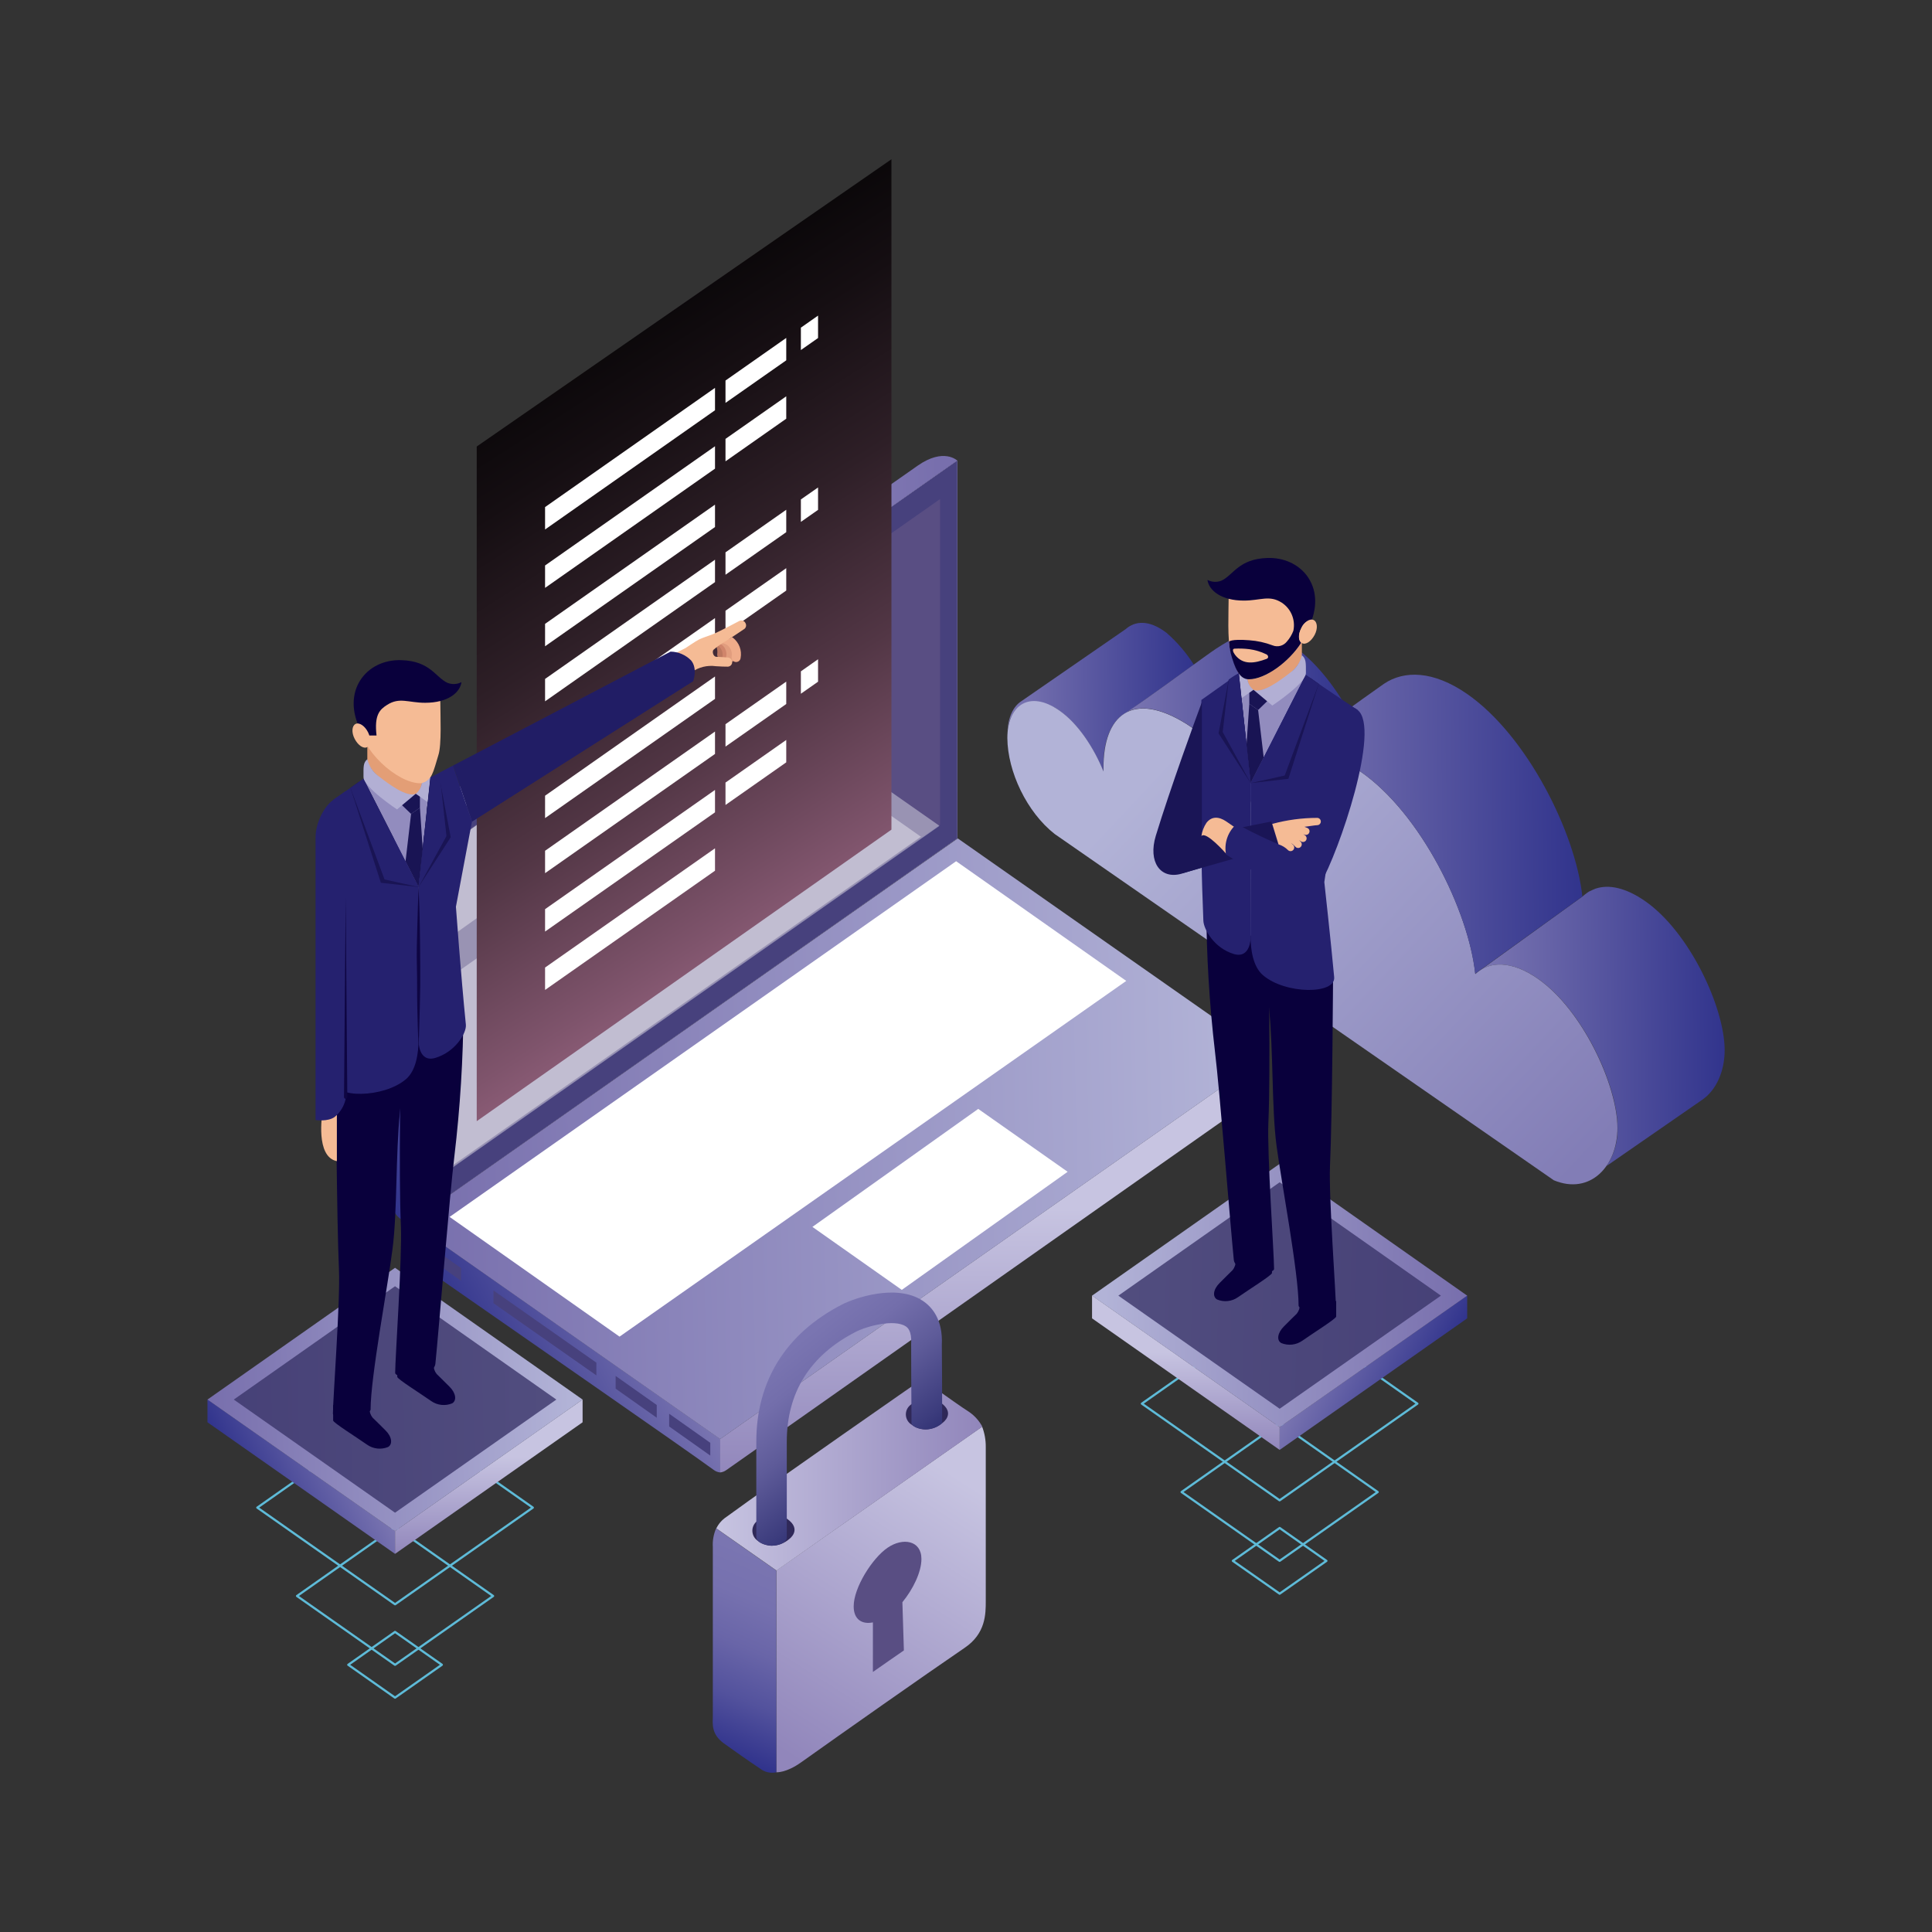 <svg xmlns="http://www.w3.org/2000/svg" width="587" height="587" viewBox="0 0 587 587" fill="none"><rect x="0" y="0" width="587" height="587" fill="#333333" stroke="none"/><path d="M216.743 446.531C208.722 440.636 155.999 404.122 134.656 389.226C132.544 387.748 130.087 385.954 128.472 384.836C123.24 381.177 124.855 371.306 124.855 371.306L218.827 437.213V447.373C218.064 447.305 217.339 447.012 216.743 446.531Z" fill="url(#paint0_linear_787_4032)"></path><path d="M220.677 446.656C232.55 438.372 343.254 360.304 381.288 333.632C386.658 329.863 385.056 320.586 385.056 320.586L218.8 437.213V447.374C219.478 447.305 220.126 447.057 220.677 446.656Z" fill="url(#paint1_linear_787_4032)"></path><path d="M291.001 254.735L124.827 371.334L218.8 437.241L385.056 320.614L291.001 254.735Z" fill="url(#paint2_linear_787_4032)"></path><g style="mix-blend-mode:soft-light"><path d="M290.504 261.665L136.603 369.733L188.235 406.11V406.123V406.11L342.191 298.028L290.504 261.665Z" fill="white"></path></g><g style="mix-blend-mode:soft-light"><path d="M297.214 336.917L246.838 372.77L273.993 391.904L324.382 356.024L297.214 336.917Z" fill="white"></path></g><path d="M124.827 371.362C124.067 371.34 123.319 371.169 122.626 370.859C121.932 370.548 121.307 370.104 120.785 369.551C120.263 368.998 119.855 368.348 119.585 367.638C119.314 366.928 119.186 366.171 119.208 365.412V256.778C119.319 255.775 119.614 254.802 120.078 253.906L124.827 256.53V371.362Z" fill="url(#paint3_linear_787_4032)"></path><path d="M124.827 371.306L290.863 254.735V139.903L124.827 256.474V371.306Z" fill="url(#paint4_linear_787_4032)"></path><g style="mix-blend-mode:multiply"><path d="M124.827 371.306L290.863 254.735V139.903L124.827 256.474V371.306Z" fill="#47417D"></path></g><path d="M278.866 141.449C242.462 166.92 137.901 240.474 122.674 250.897C121.525 251.599 120.612 252.628 120.051 253.851L124.8 256.502L290.836 139.93C290.836 139.93 286.749 135.954 278.866 141.449Z" fill="url(#paint5_linear_787_4032)"></path><g style="mix-blend-mode:multiply"><path d="M131.495 358.702L285.617 250.524V151.637L131.495 259.801V358.702Z" fill="#594E83"></path></g><g style="mix-blend-mode:soft-light" opacity="0.39"><path d="M214.906 201.516L131.868 259.801V358.702L285.438 250.911L214.906 201.516Z" fill="white"></path></g><g style="mix-blend-mode:soft-light" opacity="0.39"><path d="M131.136 358.564L279.805 254.224L238.679 225.288L131.136 300.817V358.564Z" fill="white"></path></g><g style="mix-blend-mode:soft-light" opacity="0.39"><path d="M131.868 288.226L179.579 254.265L159.699 240.281L131.868 259.801V288.226Z" fill="white"></path></g><g style="mix-blend-mode:multiply"><path d="M203.31 429.537L215.804 438.372V442.252L203.31 433.403V429.537Z" fill="#47417D"></path><path d="M187.048 418.051L199.541 426.886V430.752L187.048 421.916V418.051Z" fill="#47417D"></path><path d="M149.925 392.083L181.194 414.02V417.885L149.925 395.949V392.083Z" fill="#47417D"></path><path d="M127.588 376.442L140.082 385.277V389.143L127.588 380.307V376.442Z" fill="#47417D"></path></g><path style="mix-blend-mode:screen" d="M270.846 48.388L144.845 135.664V340.645L270.846 252.07V48.388Z" fill="url(#paint6_linear_787_4032)"></path><path d="M238.886 102.67L220.429 115.619V122.411L238.886 109.476V102.67Z" fill="white"></path><path d="M243.332 99.55V106.356L248.55 102.697V95.891L243.332 99.55Z" fill="white"></path><path d="M217.24 117.842L165.608 154.067V160.873L217.24 124.648V117.842Z" fill="white"></path><path d="M238.886 120.409L220.429 133.345V140.165L238.886 127.215V120.409Z" fill="white"></path><path d="M217.24 135.582L165.608 171.807V178.613L217.24 142.388V135.582Z" fill="white"></path><path d="M217.24 153.321L165.608 189.546V196.352L217.24 160.127V153.321Z" fill="white"></path><path d="M238.886 154.881L220.429 167.817V174.623L238.886 161.687V154.881Z" fill="white"></path><path d="M243.332 151.748V158.567L248.55 154.909V148.103L243.332 151.748Z" fill="white"></path><path d="M217.24 170.053L165.608 206.278V213.084L217.24 176.859V170.053Z" fill="white"></path><path d="M238.886 172.621L220.429 185.557V192.363L238.886 179.427V172.621Z" fill="white"></path><path d="M217.24 187.793L165.608 224.018V230.824L217.24 194.599V187.793Z" fill="white"></path><path d="M217.24 205.533L165.608 241.758V248.564L217.24 212.339V205.533Z" fill="white"></path><path d="M238.886 207.093L220.429 220.028V226.834L238.886 213.899V207.093Z" fill="white"></path><path d="M243.332 203.973V210.779L248.55 207.12V200.301L243.332 203.973Z" fill="white"></path><path d="M217.24 222.265L165.608 258.49V265.296L217.24 229.071V222.265Z" fill="white"></path><path d="M238.886 224.819L220.429 237.768V244.574L238.886 231.625V224.819Z" fill="white"></path><path d="M217.24 240.005L165.608 276.23V283.036L217.24 246.811V240.005Z" fill="white"></path><path d="M217.24 257.744L165.608 293.969V300.775L217.24 264.55V257.744Z" fill="white"></path><path d="M310.342 213.029L341.998 191.162C344.842 188.649 349.08 188.193 354.423 192.266C357.635 195.072 360.424 198.326 362.706 201.93C355.292 207.258 348.624 212.173 342.329 216.439C342.674 216.273 343.047 216.108 343.406 215.97C337.981 217.958 335.123 224.377 335.233 233.461C335.233 233.792 335.233 234.124 335.233 234.441C332.362 227.304 327.489 219.835 321.801 215.901C321.304 215.542 320.793 215.224 320.296 214.934H320.186C319.74 214.668 319.279 214.429 318.805 214.216H318.653C318.198 214.023 317.77 213.857 317.273 213.706H317.093C316.679 213.581 316.265 213.485 315.851 213.402H315.685C315.297 213.335 314.905 213.294 314.512 213.278H314.332C313.964 213.257 313.596 213.257 313.228 213.278H313.09C312.73 213.323 312.375 213.397 312.027 213.498H311.93C311.578 213.595 311.236 213.724 310.908 213.885C309.478 214.61 308.31 215.763 307.568 217.184C307.36 217.571 307.181 217.971 307.002 218.386C306.828 218.837 306.681 219.298 306.56 219.766C306.435 220.235 306.325 220.719 306.242 221.229C306.152 221.755 306.092 222.285 306.063 222.817C306.215 218.123 307.761 214.658 310.342 213.029Z" fill="url(#paint7_linear_787_4032)"></path><path d="M448.229 295.957C448.224 295.925 448.224 295.893 448.229 295.861L449.002 295.295C448.729 295.496 448.47 295.718 448.229 295.957Z" fill="url(#paint8_linear_787_4032)"></path><path d="M491.467 342.605C491.467 329.725 480.851 306.781 467.239 297.338C459.964 292.285 453.682 291.954 449.43 295.019L480.824 272.364C480.824 272.364 482.204 271.204 482.756 270.901C483.309 270.597 484.758 270.003 484.758 270.003C488.789 268.623 493.966 269.713 499.778 273.745C513.39 283.187 523.951 306.132 524.006 319.012C524.006 325.501 521.48 331.147 517.256 334.101L488.154 354.243C490.434 350.799 491.592 346.734 491.467 342.605Z" fill="url(#paint9_linear_787_4032)"></path><path d="M306.063 224.239C306.063 214.216 312.786 209.564 321.842 215.859C327.53 219.794 332.403 227.262 335.275 234.4C335.275 234.082 335.275 233.751 335.275 233.419C335.192 217.364 343.958 209.619 360.525 219.987C368.518 224.984 375.089 234.841 379.769 244.602C382.944 228.601 396.266 222.513 413.357 234.427C431.718 247.169 446.241 276.851 448.243 295.957C452.481 291.926 459.287 291.816 467.198 297.338C480.81 306.781 491.357 329.725 491.426 342.605C491.495 354.215 483.212 363.203 472.099 358.606L320.862 253.685L320.462 253.409C311.999 246.783 306.132 234.455 306.063 224.239Z" fill="url(#paint10_linear_787_4032)"></path><path d="M367.828 198.23C372.066 195.22 378.14 191.824 380.777 191.81C384.38 191.81 388.549 193.191 393.091 196.394C399.386 200.77 405.074 207.866 409.506 215.611C400.781 221.864 390.178 229.499 390.178 229.499C389.703 229.703 389.242 229.939 388.798 230.203L388.604 230.313C387.698 230.854 386.852 231.487 386.078 232.205C385.986 232.272 385.902 232.351 385.83 232.439C385.441 232.801 385.072 233.183 384.725 233.585C384.366 233.999 384.021 234.441 383.69 234.966L383.469 235.283C383.165 235.739 382.861 236.208 382.585 236.664C382.309 237.161 382.033 237.699 381.785 238.237C381.785 238.362 381.674 238.5 381.605 238.638C381.371 239.176 381.136 239.742 380.929 240.322C380.722 240.902 380.528 241.509 380.349 242.13L380.225 242.6C380.045 243.235 379.893 243.884 379.755 244.546C375.075 234.786 368.504 224.929 360.511 219.932L360.069 219.669C352.448 215.003 346.498 214.23 342.357 216.342C350.046 211.221 358.316 204.994 367.828 198.23Z" fill="url(#paint11_linear_787_4032)"></path><path d="M413.344 234.427C409.762 231.817 405.72 229.906 401.43 228.795C397.697 228.091 393.848 228.333 390.234 229.499C390.234 229.499 417.43 209.826 420.495 207.755C426.652 203.614 435.487 203.738 445.744 210.834C464.105 223.576 478.767 253.271 480.768 272.364L448.202 295.833C446.131 276.671 431.649 247.114 413.344 234.427Z" fill="url(#paint12_linear_787_4032)"></path><path d="M243.428 535.437C255.853 526.588 280.702 509.111 293.127 500.634C299.505 496.299 299.505 490.349 299.505 486.47V439.656C299.529 437.539 299.154 435.436 298.401 433.458C284.789 443.011 235.863 477.179 235.863 477.179V538.474C235.863 538.474 238.831 538.723 243.428 535.437Z" fill="url(#paint13_linear_787_4032)"></path><path d="M230.976 537.384C227.525 535.078 222.941 531.862 219.932 529.694C215.942 526.781 216.577 523.565 216.577 521.301V470.028C216.459 468.088 216.804 466.148 217.585 464.368L235.863 477.179V538.474C235.018 538.66 234.143 538.658 233.299 538.47C232.455 538.281 231.662 537.911 230.976 537.384Z" fill="url(#paint14_linear_787_4032)"></path><path d="M280.247 418.99C280.247 418.99 289.648 425.892 294.604 429.095C296.206 430.234 297.524 431.727 298.456 433.458C282.898 444.378 235.932 477.179 235.932 477.179L217.64 464.368C218.326 462.963 219.374 461.767 220.677 460.903C235.753 449.886 280.247 418.99 280.247 418.99Z" fill="url(#paint15_linear_787_4032)"></path><g style="mix-blend-mode:multiply"><path d="M259.373 488.058C259.373 482.384 264.978 473.493 269.631 470.277C274.283 467.06 279.957 467.985 279.957 473.659C279.957 477.69 277.375 482.895 274.173 486.801C274.338 492.655 274.449 495.582 274.628 501.449C270.956 504.003 269.037 505.301 265.213 507.993V492.931C261.941 493.594 259.373 492.089 259.373 488.058Z" fill="#594E83"></path></g><g style="mix-blend-mode:multiply"><path d="M277.734 426.086C277.39 426.296 277.058 426.527 276.74 426.776C276.244 427.135 275.846 427.612 275.582 428.164C275.318 428.717 275.197 429.327 275.23 429.938C275.263 430.549 275.449 431.143 275.771 431.663C276.093 432.184 276.54 432.616 277.072 432.919C278.222 433.8 279.627 434.284 281.075 434.3C283.075 434.296 285.002 433.554 286.487 432.215C286.487 432.215 290.463 429.371 285.728 426.099C284.561 425.268 283.165 424.82 281.733 424.818C280.301 424.815 278.903 425.258 277.734 426.086Z" fill="#2F2858"></path></g><g style="mix-blend-mode:multiply"><path d="M231.1 461.414C230.258 461.966 230.852 461.579 230.092 462.104C229.599 462.466 229.204 462.945 228.943 463.499C228.681 464.052 228.562 464.661 228.595 465.272C228.628 465.883 228.812 466.476 229.131 466.998C229.451 467.52 229.895 467.954 230.424 468.261C231.584 469.132 232.99 469.615 234.441 469.642C236.437 469.621 238.359 468.881 239.853 467.557C239.853 467.557 243.815 464.699 239.093 461.427C237.927 460.596 236.531 460.148 235.099 460.146C233.667 460.143 232.269 460.586 231.1 461.414Z" fill="#2F2858"></path></g><path d="M234.4 469.628C236.967 469.628 239.052 468.523 239.052 467.129V438.027C239.052 423.09 246.093 411.797 259.967 404.674C263.404 402.893 271.646 400.726 275.153 402.962C275.636 403.266 277.058 404.191 276.837 408.263V408.553C276.837 415.401 276.869 422.253 276.934 429.109V432.326C276.934 433.278 278.797 434.286 281.614 434.286C283.332 434.2 284.969 433.528 286.252 432.381V429.068C286.252 422.248 286.22 415.437 286.156 408.636C286.528 400.891 283.146 397.026 280.219 395.134C272.212 389.957 259.511 394.417 255.729 396.404C238.748 405.198 229.789 419.597 229.789 438.027V466.908C229.747 469.379 234.4 469.628 234.4 469.628Z" fill="url(#paint16_linear_787_4032)"></path><path d="M388.784 397.067H388.798L430.642 426.472L388.798 455.836H388.784L346.94 426.472L388.784 397.067Z" stroke="#5EBBD8" stroke-width="0.67" stroke-linecap="round" stroke-linejoin="round"></path><path d="M388.784 432.395H388.798L418.576 453.324L388.798 474.225H388.784L359.006 453.324L388.784 432.395Z" stroke="#5EBBD8" stroke-width="0.67" stroke-linecap="round" stroke-linejoin="round"></path><path d="M388.798 464.244L403.003 474.239L388.798 484.206L374.578 474.239L388.798 464.244Z" stroke="#5EBBD8" stroke-width="0.67" stroke-linecap="round" stroke-linejoin="round"></path><path d="M388.798 440.526L445.772 400.56V393.616L388.798 433.596V440.526Z" fill="url(#paint17_linear_787_4032)"></path><path d="M388.798 440.526L331.796 400.56V393.616L388.798 433.596V440.526Z" fill="url(#paint18_linear_787_4032)"></path><path d="M388.798 353.608L445.772 393.657L388.798 433.623L331.796 393.657L388.798 353.608Z" fill="url(#paint19_linear_787_4032)"></path><g style="mix-blend-mode:multiply" opacity="0.8"><path d="M388.798 359.213L437.793 393.657L388.798 428.019L339.789 393.657L388.798 359.213Z" fill="#3A3469"></path></g><path d="M389.309 408.07C390.342 408.492 391.464 408.649 392.573 408.526C393.683 408.403 394.743 408.004 395.659 407.366C399 405.019 405.971 400.657 405.971 400.008V395.314H394.927C394.927 395.314 394.927 396.032 394.927 396.308C394.971 397.332 394.643 398.338 394.002 399.138C392.774 400.284 392.111 401.029 390.123 402.976C388.135 404.922 387.79 407.256 389.309 408.07Z" fill="#09003C"></path><path d="M394.555 396.708C394.555 397.288 396.639 398.876 400.008 399.538C402.299 399.994 405.93 398.724 405.93 397.964C405.93 393.367 403.68 363.658 404.094 354.202C404.812 338.367 405.033 295.405 405.033 295.405L385.277 287.798C385.277 287.798 384.283 293.831 385.54 306.049C386.92 319.122 386.34 336.655 387.845 348.072C389.309 359.089 394.555 386.699 394.555 396.708Z" fill="#09003C"></path><path d="M369.802 394.831C370.832 395.257 371.953 395.416 373.06 395.293C374.168 395.17 375.227 394.769 376.138 394.127C379.493 391.78 386.465 387.431 386.465 386.782V382.075H375.42C375.42 382.075 375.42 382.793 375.42 383.069C375.474 384.094 375.144 385.103 374.495 385.899C373.267 387.058 372.618 387.804 370.616 389.75C368.614 391.697 368.311 393.989 369.802 394.831Z" fill="#09003C"></path><path d="M374.868 382.779C375.048 384.518 377.353 385.954 380.197 386.741C382.433 387.376 387.1 386.658 387.1 385.54C387.1 380.943 384.946 350.433 385.374 340.976C386.078 325.142 385.374 287.799 385.374 287.799L366.502 275.222C366.546 290.092 367.436 304.947 369.167 319.716C370.533 330.747 373.86 372.811 374.868 382.779Z" fill="#09003C"></path><path d="M396.736 205.036L376.387 204.594L379.99 237.934L396.736 205.036Z" fill="#928CBE"></path><path d="M376.387 204.594L379.99 237.934V284.872C379.99 284.872 379.99 291.374 374.868 289.855C368.835 288.047 365.715 282.276 365.619 279.75C365.011 263.446 365.011 263.722 365.011 235.242V212.67L376.387 204.594Z" fill="#25216F"></path><path d="M379.99 237.934L396.736 205.036C403.638 209.895 412.488 215.721 412.488 215.721L405.875 244.602L402.368 268.002C402.368 268.002 404.411 286.459 405.364 296.896C405.847 302.211 390.413 302.128 383.676 296.247C380.694 293.652 379.935 288.503 379.935 284.099L379.99 237.934Z" fill="#25216F"></path><path d="M380.017 181.705C381.87 180.905 383.867 180.496 385.885 180.504C391.586 180.504 395.548 185.791 395.548 191.548V199.127C395.548 202.772 387.597 208.791 382.723 209.785C382.101 209.96 381.436 209.911 380.846 209.647C380.266 209.229 379.793 208.68 379.465 208.045C379.094 207.045 378.852 206.001 378.747 204.939L380.017 181.705Z" fill="#E39E76"></path><path d="M385.981 169.805C392.981 169.805 397.826 176.321 397.826 183.32V188.262C397.826 196.09 386.478 206.416 379.479 206.416C375.973 206.416 375.338 202.206 373.888 197.871C372.866 194.737 373.294 185.708 373.294 181.857C373.294 174.83 378.968 169.805 385.981 169.805Z" fill="#F5BB95"></path><path d="M395.548 199.072C395.059 201.183 393.824 203.046 392.069 204.318C388.949 206.775 383.496 210.779 380.887 209.605L386.561 214.368C386.561 214.368 396.777 207.617 396.777 204.484C396.777 201.35 396.846 200.176 395.548 199.072Z" fill="#B2AFD4"></path><path d="M378.941 206.361C379.143 207.64 379.824 208.795 380.846 209.592L377.187 212.159L376.387 204.594C377.01 205.459 377.912 206.083 378.941 206.361Z" fill="#B2AFD4"></path><path d="M379.576 213.844V210.489L380.846 209.592L384.987 213.07L382.254 215.721L379.576 213.844Z" fill="#191454"></path><path d="M382.254 215.721L383.952 230.148L379.99 237.934L378.706 226.475L379.576 213.844L382.254 215.721Z" fill="#191454"></path><g style="mix-blend-mode:multiply"><path d="M391.448 236.622L400.67 207.797L398.089 205.947L379.99 237.934L391.448 236.622Z" fill="#191454"></path></g><g style="mix-blend-mode:multiply"><path d="M379.99 237.934L370.23 222.817L373.322 206.527L376.387 204.594L379.99 237.934Z" fill="#191454"></path></g><path d="M379.99 237.934L390.33 235.628L400.67 207.797L396.736 205.036L379.99 237.934Z" fill="#25216F"></path><path d="M379.99 237.934L371.5 222.417L373.322 206.527C374.248 205.742 375.28 205.092 376.387 204.594L379.99 237.934Z" fill="#25216F"></path><path d="M351.165 253.934C355.499 239.701 363.589 217.502 365.163 213.347V263.598L358.937 265.475C352.531 267.256 348.763 261.845 351.165 253.934Z" fill="#1A1556"></path><path d="M359.296 265.31L388.508 257.013L386.258 249.599L356.493 255.522L359.296 265.31Z" fill="#1A1556"></path><path d="M372.507 259.36C372.507 259.36 366.35 252.319 365.025 254.031C365.226 252.589 365.749 251.211 366.557 250C368.09 247.998 370.285 248.012 372.604 249.599L376.387 252.208L372.507 259.36Z" fill="#F5BB95"></path><path d="M372.507 259.622C379.468 264.051 386.698 268.044 394.154 271.577C396.791 272.751 399.676 271.025 401.153 268.554C406.827 258.89 419.611 221.271 412.488 215.721C406.565 211.11 402.327 222.969 399.745 232.287C397.868 239.19 394.568 252.65 393.202 256.239C392.691 257.62 391.987 257.951 390.855 257.523C385.672 255.44 380.624 253.038 375.738 250.331C374.427 251.457 373.438 252.909 372.871 254.541C372.303 256.173 372.178 257.926 372.507 259.622Z" fill="#25216F"></path><path d="M386.547 250.331C391.002 249.118 395.598 248.501 400.215 248.495C400.361 248.497 400.505 248.527 400.64 248.585C400.774 248.644 400.895 248.728 400.997 248.833C401.098 248.938 401.178 249.063 401.231 249.199C401.284 249.335 401.309 249.481 401.305 249.627C401.298 249.919 401.177 250.196 400.968 250.4C400.759 250.604 400.479 250.718 400.187 250.718C399.552 250.718 396.943 251.173 396.335 251.201C396.625 251.311 396.929 251.422 397.219 251.56C397.353 251.618 397.473 251.702 397.574 251.808C397.674 251.913 397.753 252.038 397.804 252.175C397.856 252.311 397.879 252.456 397.874 252.602C397.868 252.748 397.833 252.891 397.771 253.023C397.712 253.155 397.626 253.275 397.52 253.374C397.415 253.474 397.29 253.551 397.154 253.603C397.018 253.654 396.873 253.678 396.728 253.673C396.583 253.669 396.44 253.635 396.308 253.575L395.99 253.451C396.184 253.575 396.377 253.699 396.556 253.838C396.789 254.018 396.942 254.283 396.981 254.575C397.019 254.867 396.941 255.163 396.763 255.398C396.583 255.627 396.321 255.777 396.032 255.815C395.744 255.854 395.451 255.778 395.217 255.605L394.72 255.273C394.9 255.453 395.079 255.618 395.245 255.812C395.437 256.037 395.531 256.329 395.508 256.624C395.485 256.919 395.345 257.193 395.121 257.385C394.921 257.558 394.666 257.651 394.403 257.648C394.243 257.647 394.085 257.612 393.94 257.546C393.794 257.479 393.665 257.382 393.561 257.261C393.162 256.795 392.696 256.391 392.18 256.06C392.456 256.295 392.732 256.543 392.995 256.806C393.165 257.028 393.245 257.305 393.221 257.584C393.196 257.862 393.068 258.121 392.862 258.31C392.656 258.499 392.387 258.604 392.107 258.604C391.827 258.604 391.558 258.499 391.352 258.31C390.548 257.489 389.551 256.882 388.453 256.543L386.547 250.331Z" fill="#F5BB95"></path><path d="M392.967 191.631C392.511 192.854 391.832 193.982 390.965 194.958C390.466 195.582 389.778 196.029 389.005 196.233C388.232 196.437 387.414 196.387 386.672 196.09C384.396 195.224 382.005 194.698 379.576 194.53C373.791 194.074 373.391 194.986 373.391 194.986C373.474 196.144 373.649 197.293 373.916 198.423C375.117 202.827 376.483 206.389 379.438 206.389C384.435 206.389 391.642 201.129 395.355 195.275C394.444 194.571 394.389 192.694 395.355 190.899C395.611 190.209 396.047 189.599 396.617 189.133C397.188 188.667 397.872 188.362 398.599 188.249C402.368 177.508 394.927 169.211 385.07 169.529C376.29 169.805 374.758 174.747 371.085 176.431C370.406 176.699 369.677 176.816 368.948 176.776C368.218 176.735 367.507 176.538 366.861 176.197C367.289 179.399 371.072 182.478 377.905 182.478C382.999 182.478 385.678 180.669 389.488 183.141C390.851 184.045 391.911 185.338 392.531 186.851C393.151 188.365 393.303 190.03 392.967 191.631ZM384.863 200.176C381.163 201.557 377.643 202.15 375.199 198.892C374.578 198.064 374.316 197.139 375.075 197.084C376.568 197.004 378.064 197.055 379.548 197.236C381.351 197.473 383.104 198 384.739 198.796C385.264 199.003 385.622 199.845 384.863 200.176Z" fill="#09003C"></path><path d="M395.355 190.899C394.375 192.832 394.499 194.861 395.618 195.427C396.736 195.993 398.379 194.861 399.414 192.929C400.449 190.996 400.27 188.953 399.138 188.387C398.006 187.821 396.322 188.953 395.355 190.899Z" fill="#F5BB95"></path><path d="M120.037 428.654H120.023L78.179 458.059L120.023 487.423H120.037L161.881 458.059L120.037 428.654Z" stroke="#5EBBD8" stroke-width="0.67" stroke-linecap="round" stroke-linejoin="round"></path><path d="M120.037 463.981H120.023L90.245 484.91L120.023 505.811H120.037L149.815 484.91L120.037 463.981Z" stroke="#5EBBD8" stroke-width="0.67" stroke-linecap="round" stroke-linejoin="round"></path><path d="M120.023 495.83L105.817 505.811L120.023 515.792L134.242 505.811L120.023 495.83Z" stroke="#5EBBD8" stroke-width="0.67" stroke-linecap="round" stroke-linejoin="round"></path><path d="M120.023 472.112L63.035 432.132V425.202L120.023 465.182V472.112Z" fill="url(#paint20_linear_787_4032)"></path><path d="M120.023 472.112L177.011 432.132V425.202L120.023 465.182V472.112Z" fill="url(#paint21_linear_787_4032)"></path><path d="M120.023 385.195L63.035 425.23L120.023 465.21L177.011 425.23L120.023 385.195Z" fill="url(#paint22_linear_787_4032)"></path><g style="mix-blend-mode:multiply" opacity="0.8"><path d="M120.023 390.8L71.028 425.23L120.023 459.605L169.032 425.23L120.023 390.8Z" fill="#3A3469"></path></g><path d="M217.612 196.338C217.933 197.091 218.039 197.918 217.916 198.727C217.891 198.911 217.904 199.099 217.953 199.279C218.003 199.458 218.088 199.626 218.204 199.772C218.32 199.918 218.465 200.039 218.629 200.127C218.793 200.215 218.973 200.27 219.158 200.287H219.324C219.668 200.288 219.999 200.162 220.255 199.932C220.51 199.703 220.67 199.386 220.705 199.044C220.924 197.527 220.638 195.979 219.89 194.64C219.217 195.313 218.45 195.885 217.612 196.338Z" fill="#BC7860"></path><path d="M220.277 194.254C219.627 194.973 218.879 195.596 218.054 196.104C218.123 196.132 218.188 196.169 218.247 196.214C218.761 196.63 219.148 197.182 219.366 197.806C219.583 198.431 219.621 199.103 219.476 199.748C219.451 199.933 219.464 200.121 219.513 200.3C219.563 200.48 219.648 200.648 219.764 200.794C219.88 200.939 220.025 201.06 220.189 201.149C220.353 201.237 220.533 201.291 220.719 201.308H220.884C221.228 201.31 221.559 201.184 221.815 200.954C222.07 200.724 222.23 200.408 222.265 200.066C222.447 199.008 222.36 197.922 222.013 196.906C221.666 195.891 221.069 194.979 220.277 194.254Z" fill="#D0856B"></path><path d="M221.05 193.702L220.815 193.55C220.698 193.745 220.564 193.93 220.415 194.102C219.924 194.671 219.368 195.181 218.758 195.621C218.979 195.724 219.191 195.844 219.393 195.98C219.908 196.395 220.297 196.946 220.517 197.57C220.736 198.194 220.777 198.867 220.636 199.514C220.611 199.698 220.623 199.886 220.673 200.066C220.722 200.245 220.808 200.413 220.924 200.559C221.04 200.705 221.184 200.825 221.348 200.914C221.512 201.002 221.693 201.057 221.878 201.074H222.044C222.389 201.075 222.723 200.947 222.979 200.714C223.234 200.482 223.393 200.162 223.424 199.817C223.627 198.678 223.513 197.505 223.095 196.427C222.676 195.348 221.968 194.405 221.05 193.702Z" fill="#E19D7E"></path><path d="M222.693 193.771L222.375 193.577C221.63 194.074 220.926 194.544 220.484 194.82C220.042 195.096 219.835 195.22 219.476 195.427C220.039 195.504 220.575 195.717 221.036 196.049C221.55 196.465 221.938 197.016 222.157 197.64C222.377 198.264 222.419 198.936 222.279 199.583C222.254 199.767 222.266 199.955 222.316 200.135C222.365 200.314 222.451 200.482 222.567 200.628C222.683 200.774 222.827 200.894 222.991 200.983C223.155 201.071 223.335 201.126 223.521 201.143H223.645C223.989 201.144 224.32 201.018 224.576 200.788C224.831 200.559 224.991 200.242 225.026 199.9C225.238 198.763 225.132 197.589 224.721 196.508C224.309 195.426 223.607 194.479 222.693 193.771Z" fill="#EFAC8A"></path><path d="M226.503 189.325C226.424 189.153 226.31 188.999 226.169 188.872C226.028 188.746 225.862 188.65 225.682 188.59C225.502 188.531 225.311 188.509 225.122 188.526C224.934 188.543 224.75 188.599 224.584 188.69C224.584 188.69 218.551 191.921 216.439 192.749C215.445 193.136 213.319 193.826 212.463 194.254C211.359 194.806 208.321 196.877 208.321 196.877L198.741 201.75L206.416 206.499L210.13 204.235C212.256 202.703 214.892 202.05 217.488 202.413C218.565 202.496 220.732 202.579 221.147 202.551C221.332 202.542 221.513 202.496 221.68 202.416C221.847 202.336 221.996 202.223 222.119 202.084C222.241 201.945 222.334 201.782 222.392 201.606C222.451 201.43 222.473 201.245 222.458 201.06C222.414 200.694 222.235 200.357 221.958 200.115C221.68 199.873 221.322 199.742 220.953 199.748C219.462 199.652 218.579 199.583 217.64 199.555C216.701 199.528 216.259 197.912 216.825 197.388C217.965 196.398 219.21 195.536 220.539 194.82C221.92 193.95 225.923 191.244 225.923 191.244C226.091 191.16 226.24 191.043 226.36 190.899C226.481 190.756 226.572 190.589 226.626 190.41C226.68 190.23 226.697 190.041 226.676 189.855C226.655 189.669 226.596 189.488 226.503 189.325Z" fill="#F5BB95"></path><path d="M117.883 439.656C116.849 440.075 115.726 440.229 114.617 440.104C113.508 439.979 112.448 439.578 111.533 438.938C108.192 436.592 101.22 432.243 101.22 431.594V426.886H112.264C112.264 426.886 112.264 427.604 112.264 427.88C112.226 428.91 112.559 429.92 113.203 430.724C114.446 431.87 115.095 432.616 117.096 434.562C119.098 436.509 119.374 438.828 117.883 439.656Z" fill="#09003C"></path><path d="M112.596 428.294C112.596 428.874 110.511 430.462 107.074 431.125C104.782 431.566 101.151 430.31 101.151 429.551C101.151 424.954 103.415 395.231 102.987 385.788C102.283 369.94 102.048 326.978 102.048 326.978L121.804 319.385C121.804 319.385 122.798 325.404 121.542 337.635C120.161 350.709 120.755 368.228 119.236 379.645C117.856 390.689 112.596 418.299 112.596 428.294Z" fill="#09003C"></path><path d="M137.362 426.389C136.329 426.812 135.207 426.969 134.098 426.846C132.988 426.723 131.927 426.324 131.012 425.685C127.671 423.338 120.699 418.99 120.699 418.327V413.633H131.744C131.744 413.633 131.744 414.351 131.744 414.627C131.697 415.652 132.026 416.658 132.669 417.457C133.897 418.617 134.56 419.363 136.548 421.295C138.536 423.228 138.84 425.561 137.362 426.389Z" fill="#09003C"></path><path d="M132.282 414.351C132.103 416.105 129.797 417.54 126.967 418.327C124.717 418.949 120.064 418.244 120.064 417.126C120.064 412.529 122.218 382.006 121.804 372.563C121.086 356.714 121.804 319.385 121.804 319.385L140.814 306.808C140.737 321.68 139.815 336.536 138.053 351.303C136.672 362.333 133.304 404.398 132.282 414.351Z" fill="#09003C"></path><path d="M110.414 236.622L130.763 236.18L127.174 269.506L110.414 236.622Z" fill="#928CBE"></path><path d="M130.763 236.181L127.174 269.506V316.444C127.174 316.444 127.174 322.947 132.296 321.414C138.329 319.606 141.808 313.835 141.545 311.323C140.041 296.413 138.522 275.498 138.522 275.498L143.395 249.641L137.638 232.605L130.763 236.181Z" fill="#25216F"></path><path d="M127.174 269.506L110.442 236.622L101.275 242.973V276.105L104.727 299.574C104.727 299.574 102.697 318.032 101.745 328.469C101.262 333.784 116.682 333.687 123.419 327.82C126.401 325.211 127.174 320.075 127.174 315.671V269.506Z" fill="#25216F"></path><path d="M127.133 213.278C125.278 212.487 123.281 212.084 121.265 212.09C115.564 212.09 111.602 217.378 111.602 223.135V230.714C111.602 234.358 119.54 240.377 124.413 241.358C125.038 241.541 125.708 241.497 126.304 241.233C126.89 240.816 127.364 240.261 127.685 239.618C128.064 238.625 128.305 237.584 128.403 236.526L127.133 213.278Z" fill="#E39E76"></path><path d="M121.183 201.364C114.183 201.364 109.324 207.866 109.324 214.865V219.808C109.324 227.649 120.672 237.975 127.671 237.975C131.178 237.975 131.813 233.834 133.193 229.43C134.229 226.296 133.787 217.267 133.787 213.416C133.911 206.416 128.182 201.364 121.183 201.364Z" fill="#F5BB95"></path><path d="M111.615 230.658C112.113 232.769 113.358 234.628 115.122 235.891C118.242 238.348 123.695 242.352 126.318 241.178L120.63 245.927C120.63 245.927 110.442 239.19 110.442 236.07C110.442 232.95 110.304 231.763 111.615 230.658Z" fill="#B2AFD4"></path><path d="M128.223 237.934C128.016 239.215 127.337 240.373 126.318 241.178L129.977 243.746L130.763 236.18C130.141 237.037 129.245 237.655 128.223 237.934Z" fill="#B2AFD4"></path><path d="M127.588 245.416V242.062L126.318 241.178L122.163 244.657L124.896 247.294L127.588 245.416Z" fill="#191454"></path><path d="M124.896 247.294L123.212 261.734L127.174 269.506L128.444 258.062L127.588 245.416L124.896 247.294Z" fill="#191454"></path><g style="mix-blend-mode:multiply"><path d="M115.716 268.209L106.48 239.383L109.062 237.533L127.174 269.506L115.716 268.209Z" fill="#191454"></path></g><g style="mix-blend-mode:multiply"><path d="M127.174 269.506L136.934 254.39L133.842 238.099L130.763 236.18L127.174 269.506Z" fill="#191454"></path></g><path d="M127.174 269.506L116.834 267.201L106.48 239.383L110.414 236.622L127.174 269.506Z" fill="#25216F"></path><path d="M127.174 269.506L135.651 254.017L133.911 238.099C132.976 237.324 131.941 236.678 130.832 236.18L127.174 269.506Z" fill="#25216F"></path><path d="M121.983 200.577C130.763 200.853 132.31 205.809 135.982 207.479C136.661 207.746 137.389 207.865 138.118 207.827C138.847 207.789 139.559 207.595 140.206 207.258C139.764 210.461 136.065 213.526 129.162 213.526C124.068 213.526 121.39 211.718 117.579 214.189C115.412 215.569 113.673 217.157 114.404 223.466H112.237C112.057 223.466 110.718 224.115 109.669 222.085C103.415 210.047 111.298 200.176 121.983 200.577Z" fill="#09003C"></path><path d="M111.823 222.472C112.789 224.418 112.665 226.448 111.547 227.014C110.428 227.58 108.785 226.448 107.764 224.501C106.742 222.555 106.908 220.525 108.026 219.959C109.144 219.393 110.829 220.525 111.823 222.472Z" fill="#F5BB95"></path><path d="M210.613 206.969L143.409 249.655L137.638 232.605L203.738 197.981C206.09 198.016 208.333 198.979 209.978 200.66C212.035 203.145 210.613 206.969 210.613 206.969Z" fill="#211D65"></path><path d="M97.934 338.353C97.934 338.353 95.753 351.468 102.352 352.794V338.809L97.934 338.353Z" fill="#F5BB95"></path><path d="M105.03 240.35C105.03 240.35 103.539 241.468 101.275 243.028C98.431 244.974 95.878 250.082 95.878 254.417V340.3C95.878 340.3 99.564 340.893 101.69 339.361C103.403 337.958 104.583 336.008 105.03 333.839V240.35Z" fill="#25216F"></path><g style="mix-blend-mode:multiply"><path d="M104.52 333.328L105.03 272.585L105.527 333.328C105.529 333.395 105.518 333.462 105.494 333.525C105.47 333.587 105.434 333.645 105.388 333.693C105.341 333.742 105.286 333.781 105.225 333.809C105.164 333.836 105.098 333.851 105.03 333.853C104.896 333.849 104.768 333.794 104.673 333.699C104.578 333.604 104.523 333.476 104.52 333.342V333.328Z" fill="#0E0542"></path></g><g style="mix-blend-mode:multiply"><path d="M127.174 269.506C127.381 273.537 127.478 277.555 127.561 281.572C127.644 285.589 127.643 289.621 127.685 293.638C127.726 297.655 127.685 301.686 127.561 305.718C127.436 309.749 127.381 313.752 127.174 317.783C126.953 313.752 126.857 309.735 126.774 305.718C126.691 301.7 126.774 297.669 126.663 293.638C126.553 289.607 126.663 285.603 126.788 281.572C126.912 277.541 127.008 273.537 127.174 269.506Z" fill="#0E0542"></path></g><defs><linearGradient id="paint0_linear_787_4032" x1="147.178" y1="422.496" x2="196.601" y2="396.101" gradientUnits="userSpaceOnUse"><stop stop-color="#30338C"></stop><stop offset="0.84" stop-color="#6E6AAB"></stop><stop offset="1" stop-color="#7A75B1"></stop></linearGradient><linearGradient id="paint1_linear_787_4032" x1="302.032" y1="449.016" x2="302.032" y2="367.22" gradientUnits="userSpaceOnUse"><stop stop-color="#9186BB"></stop><stop offset="1" stop-color="#C7C4E1"></stop></linearGradient><linearGradient id="paint2_linear_787_4032" x1="126.636" y1="349.011" x2="376.718" y2="343.13" gradientUnits="userSpaceOnUse"><stop stop-color="#786FAD"></stop><stop offset="1" stop-color="#B2B3D7"></stop></linearGradient><linearGradient id="paint3_linear_787_4032" x1="96.899" y1="326.218" x2="147.413" y2="299.257" gradientUnits="userSpaceOnUse"><stop stop-color="#30338C"></stop><stop offset="0.84" stop-color="#6E6AAB"></stop><stop offset="1" stop-color="#7A75B1"></stop></linearGradient><linearGradient id="paint4_linear_787_4032" x1="207.852" y1="374.302" x2="207.852" y2="225.012" gradientUnits="userSpaceOnUse"><stop stop-color="#9186BB"></stop><stop offset="1" stop-color="#C7C4E1"></stop></linearGradient><linearGradient id="paint5_linear_787_4032" x1="120.34" y1="199.528" x2="286.294" y2="195.621" gradientUnits="userSpaceOnUse"><stop stop-color="#B2B3D7"></stop><stop offset="1" stop-color="#786FAD"></stop></linearGradient><linearGradient id="paint6_linear_787_4032" x1="298.746" y1="337.221" x2="133.994" y2="78.58" gradientUnits="userSpaceOnUse"><stop stop-color="#E195BF"></stop><stop offset="0.12" stop-color="#B6799B"></stop><stop offset="0.29" stop-color="#7F546C"></stop><stop offset="0.45" stop-color="#523645"></stop><stop offset="0.61" stop-color="#2E1F27"></stop><stop offset="0.76" stop-color="#150E12"></stop><stop offset="0.89" stop-color="#050405"></stop><stop offset="1"></stop></linearGradient><linearGradient id="paint7_linear_787_4032" x1="363.604" y1="218.198" x2="306.906" y2="218.765" gradientUnits="userSpaceOnUse"><stop stop-color="#30338C"></stop><stop offset="0.84" stop-color="#6E6AAB"></stop><stop offset="1" stop-color="#7A75B1"></stop></linearGradient><linearGradient id="paint8_linear_787_4032" x1="450.233" y1="301.705" x2="449.46" y2="301.712" gradientUnits="userSpaceOnUse"><stop stop-color="#30338C"></stop><stop offset="0.84" stop-color="#6E6AAB"></stop><stop offset="1" stop-color="#7A75B1"></stop></linearGradient><linearGradient id="paint9_linear_787_4032" x1="525.237" y1="317.426" x2="450.785" y2="318.17" gradientUnits="userSpaceOnUse"><stop stop-color="#30338C"></stop><stop offset="0.84" stop-color="#6E6AAB"></stop><stop offset="1" stop-color="#7A75B1"></stop></linearGradient><linearGradient id="paint10_linear_787_4032" x1="479.342" y1="354.583" x2="351.091" y2="234.325" gradientUnits="userSpaceOnUse"><stop stop-color="#827DB6"></stop><stop offset="1" stop-color="#B2B3D7"></stop></linearGradient><linearGradient id="paint11_linear_787_4032" x1="410.387" y1="224.316" x2="343.224" y2="224.988" gradientUnits="userSpaceOnUse"><stop stop-color="#30338C"></stop><stop offset="0.84" stop-color="#6E6AAB"></stop><stop offset="1" stop-color="#7A75B1"></stop></linearGradient><linearGradient id="paint12_linear_787_4032" x1="481.684" y1="256.077" x2="391.37" y2="256.98" gradientUnits="userSpaceOnUse"><stop stop-color="#30338C"></stop><stop offset="0.84" stop-color="#6E6AAB"></stop><stop offset="1" stop-color="#7A75B1"></stop></linearGradient><linearGradient id="paint13_linear_787_4032" x1="237.823" y1="532.11" x2="290.822" y2="448.588" gradientUnits="userSpaceOnUse"><stop stop-color="#9186BB"></stop><stop offset="1" stop-color="#C7C4E1"></stop></linearGradient><linearGradient id="paint14_linear_787_4032" x1="214.41" y1="530.246" x2="237.685" y2="475.688" gradientUnits="userSpaceOnUse"><stop stop-color="#30338C"></stop><stop offset="0.04" stop-color="#35378E"></stop><stop offset="0.29" stop-color="#53529D"></stop><stop offset="0.54" stop-color="#6965A8"></stop><stop offset="0.78" stop-color="#7671AF"></stop><stop offset="1" stop-color="#7A75B1"></stop></linearGradient><linearGradient id="paint15_linear_787_4032" x1="217.571" y1="448.077" x2="298.401" y2="448.077" gradientUnits="userSpaceOnUse"><stop stop-color="#C7C4E1"></stop><stop offset="1" stop-color="#9186BB"></stop></linearGradient><linearGradient id="paint16_linear_787_4032" x1="275.139" y1="456.043" x2="238.928" y2="410.776" gradientUnits="userSpaceOnUse"><stop stop-color="#181B5E"></stop><stop offset="0.27" stop-color="#3C3C7D"></stop><stop offset="0.58" stop-color="#5E5B99"></stop><stop offset="0.83" stop-color="#736EAB"></stop><stop offset="1" stop-color="#7A75B1"></stop></linearGradient><linearGradient id="paint17_linear_787_4032" x1="432.836" y1="425.368" x2="402.092" y2="408.967" gradientUnits="userSpaceOnUse"><stop stop-color="#30338C"></stop><stop offset="0.84" stop-color="#6E6AAB"></stop><stop offset="1" stop-color="#7A75B1"></stop></linearGradient><linearGradient id="paint18_linear_787_4032" x1="360.304" y1="441.133" x2="360.304" y2="410.872" gradientUnits="userSpaceOnUse"><stop stop-color="#9186BB"></stop><stop offset="1" stop-color="#C7C4E1"></stop></linearGradient><linearGradient id="paint19_linear_787_4032" x1="444.737" y1="394.941" x2="335.703" y2="392.373" gradientUnits="userSpaceOnUse"><stop stop-color="#786FAD"></stop><stop offset="1" stop-color="#B2B3D7"></stop></linearGradient><linearGradient id="paint20_linear_787_4032" x1="75.984" y1="456.954" x2="106.728" y2="440.54" gradientUnits="userSpaceOnUse"><stop stop-color="#30338C"></stop><stop offset="0.84" stop-color="#6E6AAB"></stop><stop offset="1" stop-color="#7A75B1"></stop></linearGradient><linearGradient id="paint21_linear_787_4032" x1="148.517" y1="472.72" x2="148.517" y2="442.459" gradientUnits="userSpaceOnUse"><stop stop-color="#9186BB"></stop><stop offset="1" stop-color="#C7C4E1"></stop></linearGradient><linearGradient id="paint22_linear_787_4032" x1="64.084" y1="426.514" x2="173.118" y2="423.96" gradientUnits="userSpaceOnUse"><stop stop-color="#786FAD"></stop><stop offset="1" stop-color="#B2B3D7"></stop></linearGradient></defs></svg>